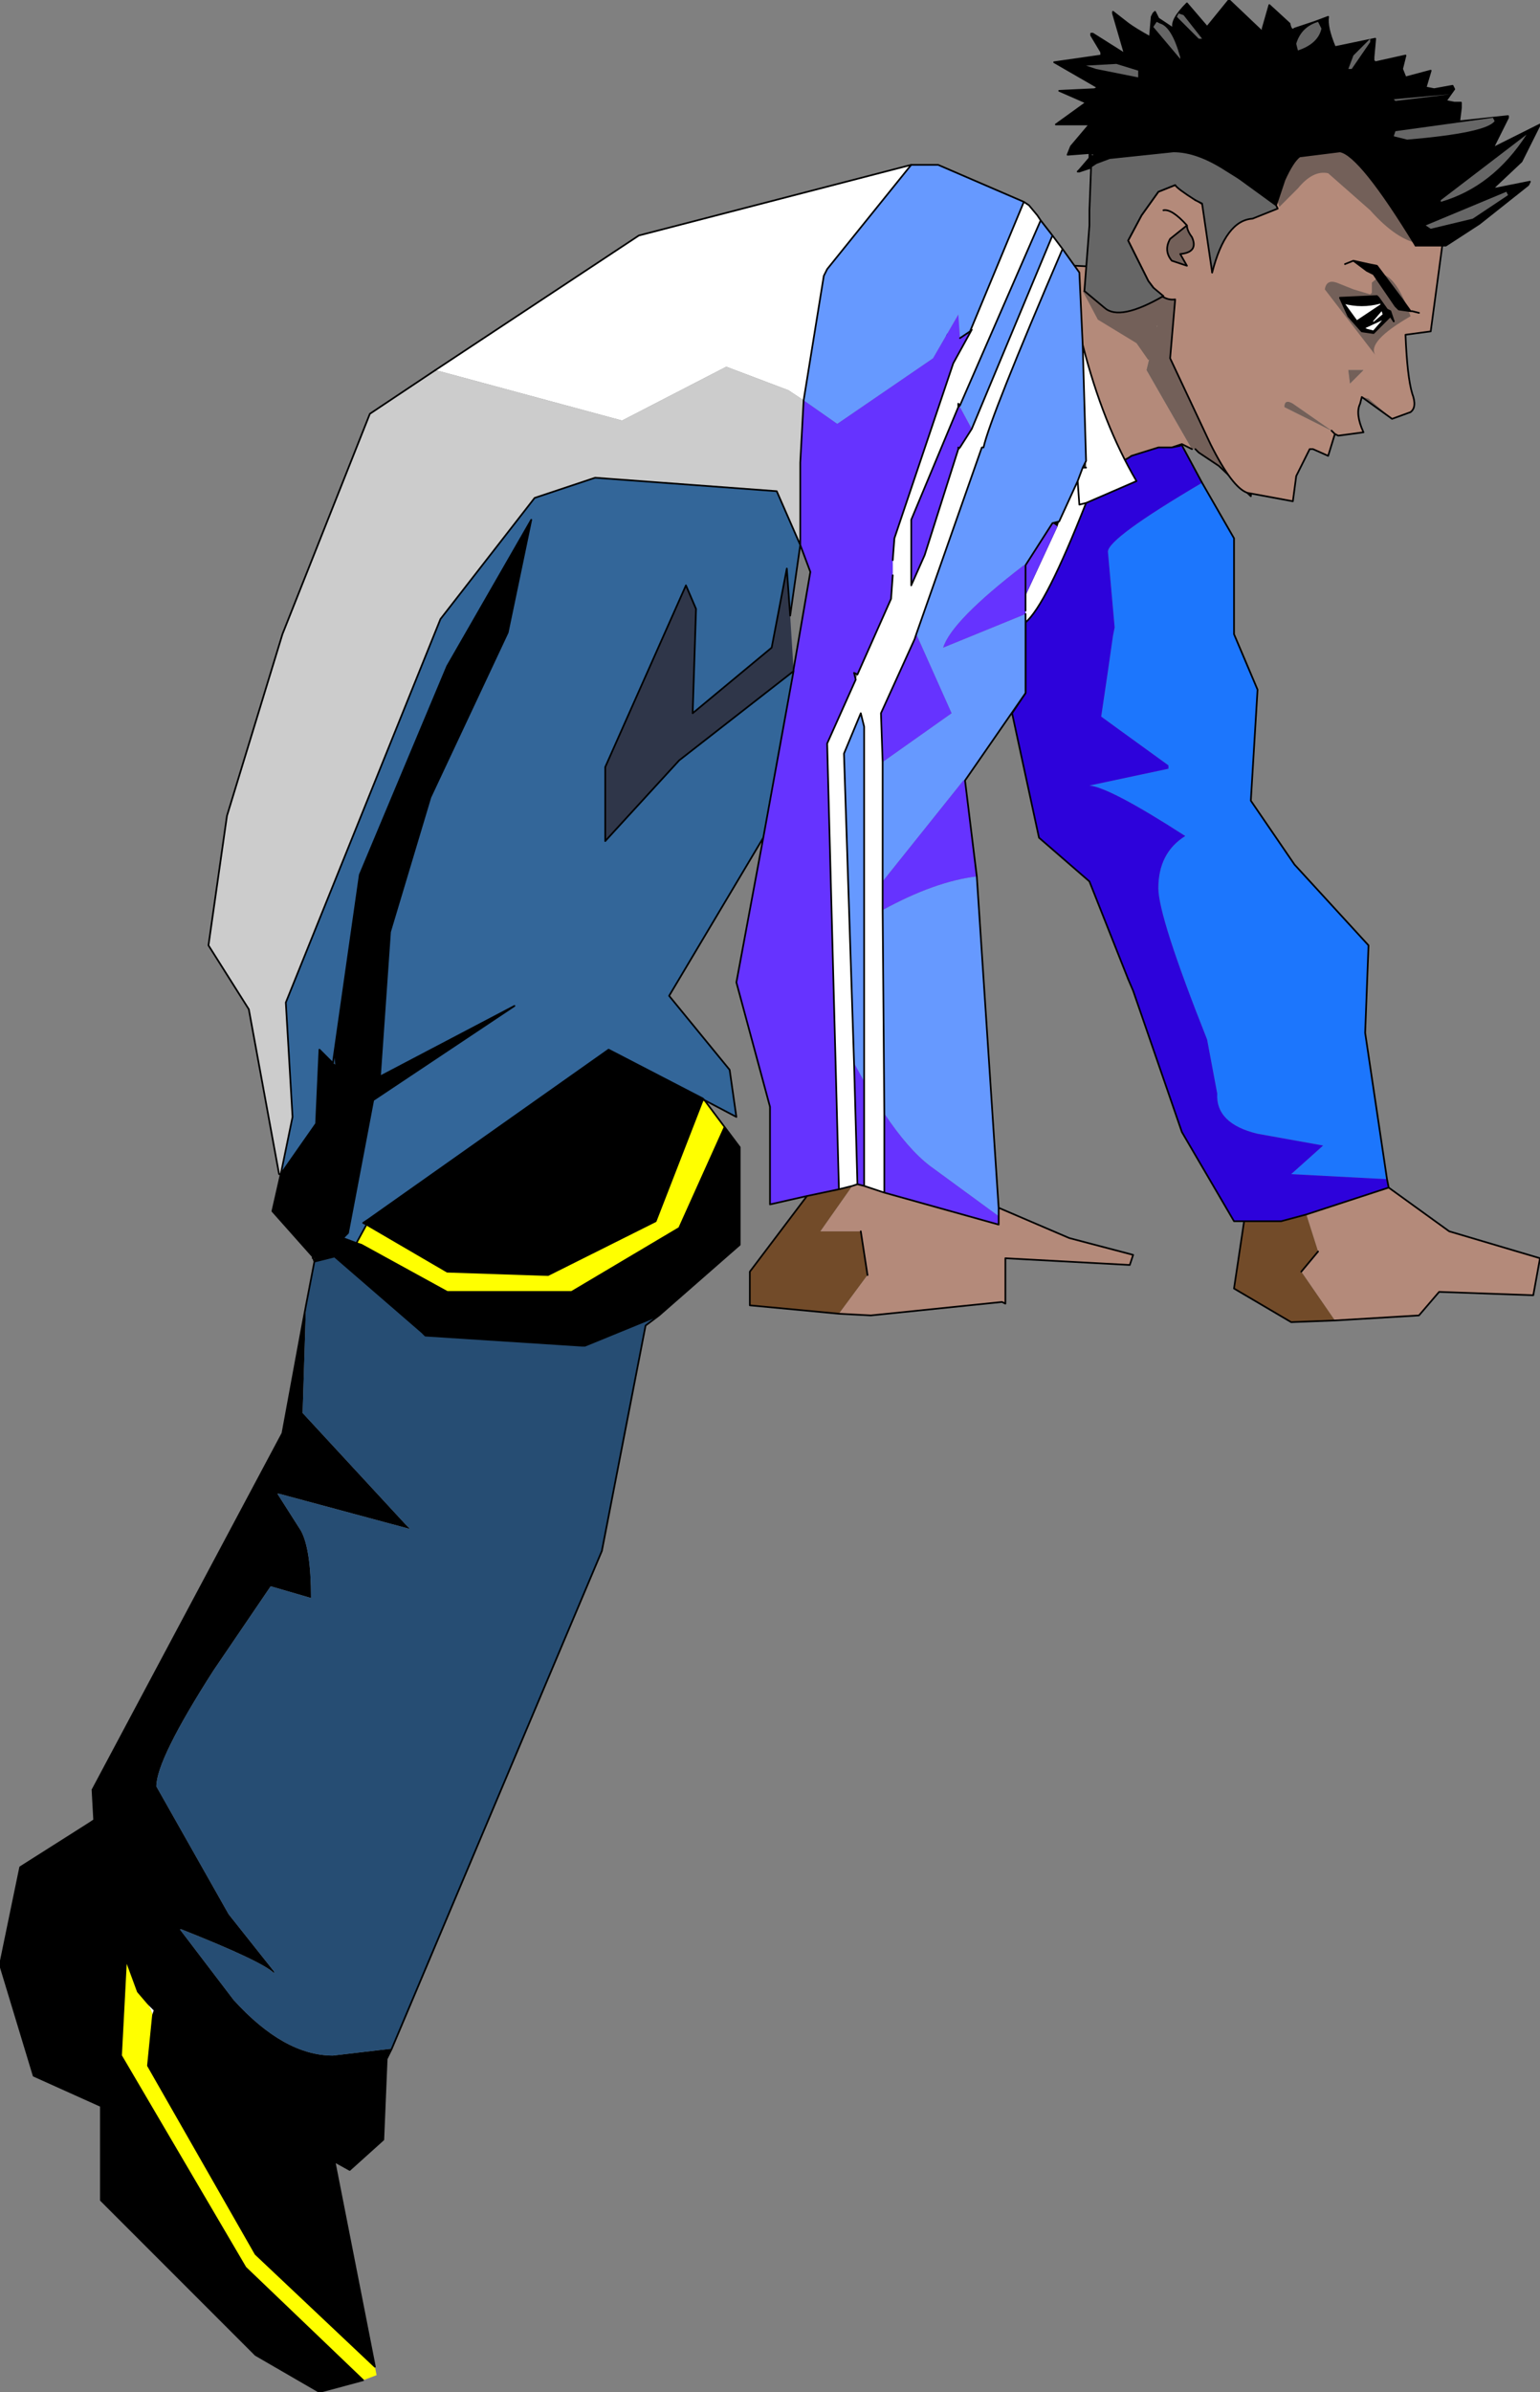 <?xml version="1.0" encoding="UTF-8" standalone="no"?>
<svg xmlns:xlink="http://www.w3.org/1999/xlink" height="71.1px" width="45.8px" xmlns="http://www.w3.org/2000/svg">
  <rect width="100%" height="100%" fill="#808080" stroke="none"/>
  <g transform="matrix(1.0, 0.0, 0.0, 1.0, 21.4, 39.1)">
    <path d="M14.35 -24.75 L15.3 -23.1 15.3 -20.25 16.0 -18.6 15.8 -15.3 17.1 -13.4 19.3 -11.0 19.2 -8.4 19.85 -4.05 17.0 -4.2 17.95 -5.05 16.0 -5.4 Q14.75 -5.7 14.8 -6.6 L14.5 -8.2 Q13.05 -11.85 13.05 -12.7 13.05 -13.75 13.85 -14.25 11.6 -15.7 11.0 -15.75 L13.35 -16.25 13.35 -16.35 11.9 -17.4 11.35 -17.8 11.55 -19.15 11.7 -20.2 11.75 -20.45 11.55 -22.7 Q11.55 -23.1 14.35 -24.75" fill="#1c76fd" fill-rule="evenodd" stroke="none"/>
    <path d="M10.1 -23.6 L10.8 -25.2 10.8 -27.5 Q12.2 -26.8 13.65 -26.05 L14.35 -24.75 Q11.55 -23.1 11.55 -22.7 L11.75 -20.45 11.7 -20.2 11.55 -19.15 11.35 -17.8 11.9 -17.4 13.35 -16.35 13.35 -16.25 11.0 -15.75 Q11.6 -15.7 13.85 -14.25 13.05 -13.75 13.05 -12.7 13.05 -11.85 14.5 -8.2 L14.8 -6.6 Q14.75 -5.7 16.0 -5.4 L17.95 -5.05 17.0 -4.2 19.85 -4.05 19.9 -3.8 17.45 -3.0 16.7 -2.8 15.6 -2.8 15.3 -2.8 13.75 -5.45 12.3 -9.65 12.15 -10.0 11.0 -12.9 9.5 -14.2 8.7 -17.9 9.1 -18.5 9.1 -21.4 10.05 -23.45 10.1 -23.6" fill="#2d02db" fill-rule="evenodd" stroke="none"/>
    <path d="M19.9 -3.8 L21.7 -2.5 24.4 -1.7 24.2 -0.6 21.4 -0.7 20.8 0.0 18.3 0.15 17.3 -1.3 17.8 -1.9 17.45 -3.0 19.9 -3.8" fill="#b48a7a" fill-rule="evenodd" stroke="none"/>
    <path d="M18.3 0.15 L17.0 0.2 15.3 -0.8 15.6 -2.8 16.7 -2.8 17.45 -3.0 17.8 -1.9 17.3 -1.3 18.3 0.15" fill="#724b29" fill-rule="evenodd" stroke="none"/>
    <path d="M10.8 -27.5 Q12.2 -26.8 13.65 -26.05 L14.35 -24.75 15.3 -23.1 15.3 -20.25 16.0 -18.6 15.8 -15.3 17.1 -13.4 19.3 -11.0 19.2 -8.4 19.85 -4.05 19.9 -3.8 21.7 -2.5 24.4 -1.7 24.2 -0.6 21.4 -0.7 20.8 0.0 18.3 0.15 17.0 0.2 15.3 -0.8 15.6 -2.8 15.3 -2.8 13.75 -5.45 12.3 -9.65 12.15 -10.0 M17.45 -3.0 L16.7 -2.8 15.6 -2.8 M17.8 -1.9 L17.3 -1.3 M19.9 -3.8 L17.45 -3.0" fill="none" stroke="#000000" stroke-linecap="round" stroke-linejoin="round" stroke-width="0.05"/>
    <path d="M12.15 -10.0 L11.0 -12.9 9.5 -14.2 8.7 -17.9 9.1 -18.5 9.1 -21.4 10.05 -23.45 10.1 -23.6" fill="none" stroke="#000000" stroke-linecap="round" stroke-linejoin="round" stroke-width="0.05"/>
    <path d="M13.45 -25.8 L13.05 -25.8 12.25 -25.55 Q11.85 -25.25 11.05 -25.25 L9.9 -25.1 Q9.45 -25.0 9.05 -24.7 8.0 -24.4 7.6 -23.95 7.05 -26.25 6.5 -31.4 L8.9 -31.25 10.6 -31.2 11.55 -31.15 13.4 -31.0 12.7 -28.1 14.05 -25.75 13.75 -25.9 13.45 -25.8" fill="#b48a7a" fill-rule="evenodd" stroke="none"/>
    <path d="M13.4 -31.0 L14.3 -31.3 Q16.0 -27.2 15.9 -26.85 L15.8 -24.35 14.85 -25.25 14.25 -25.65 14.15 -25.75 14.05 -25.75 12.7 -28.1 13.4 -31.0 M13.75 -25.9 L13.7 -25.85 13.45 -25.8 13.75 -25.9" fill="#736059" fill-rule="evenodd" stroke="none"/>
    <path d="M13.45 -25.8 L13.05 -25.8 12.25 -25.55 Q11.85 -25.25 11.05 -25.25 L9.9 -25.1 Q9.45 -25.0 9.05 -24.7 8.0 -24.4 7.6 -23.95 7.05 -26.25 6.5 -31.4 L8.9 -31.25 10.6 -31.2 11.55 -31.15 13.4 -31.0 14.3 -31.3 Q16.0 -27.2 15.9 -26.85 L15.8 -24.35 14.85 -25.25 14.25 -25.65 14.15 -25.75 M14.05 -25.75 L13.75 -25.9 13.7 -25.85 13.45 -25.8 13.75 -25.9" fill="none" stroke="#000000" stroke-linecap="round" stroke-linejoin="round" stroke-width="0.05"/>
    <path d="M13.65 -30.15 L13.0 -29.4 13.15 -29.0 13.0 -28.55 12.75 -28.4 12.4 -28.9 11.25 -29.6 10.8 -30.45 11.1 -30.6 11.55 -30.15 13.45 -30.5 Q13.75 -30.45 13.65 -30.15" fill="#736059" fill-rule="evenodd" stroke="none"/>
    <path d="M15.9 -35.3 L19.9 -35.1 21.15 -33.6 21.6 -32.8 21.5 -31.85 21.15 -29.25 20.4 -29.15 Q20.45 -27.9 20.6 -27.4 20.75 -27.0 20.55 -26.85 L20.0 -26.65 19.3 -27.25 19.1 -27.3 19.05 -27.1 Q18.9 -26.8 19.15 -26.25 L18.4 -26.15 18.3 -26.2 18.1 -25.55 17.65 -25.75 17.55 -25.75 17.15 -24.95 17.05 -24.2 15.7 -24.45 Q15.25 -24.6 14.6 -25.9 L13.4 -28.45 13.55 -30.2 Q13.2 -30.15 12.9 -30.55 L12.75 -30.75 12.15 -31.95 12.55 -32.7 13.05 -33.4 13.55 -33.6 14.4 -33.0 15.9 -35.3 M18.2 -26.3 L18.3 -26.2 18.2 -26.3 17.05 -27.1 Q16.8 -27.25 16.8 -27.0 L17.5 -26.65 18.2 -26.3 M13.9 -32.4 L13.4 -32.0 Q13.2 -31.65 13.45 -31.35 L13.9 -31.2 13.7 -31.55 Q14.25 -31.6 14.05 -32.05 13.9 -32.25 13.9 -32.4 13.45 -32.9 13.2 -32.85 13.45 -32.9 13.9 -32.4 M19.15 -28.1 L19.1 -28.1 18.7 -28.1 18.75 -27.7 19.15 -28.1" fill="#b48a7a" fill-rule="evenodd" stroke="none"/>
    <path d="M18.2 -26.3 L17.5 -26.65 16.8 -27.0 Q16.8 -27.25 17.05 -27.1 L18.2 -26.3 M13.9 -32.4 Q13.9 -32.25 14.05 -32.05 14.25 -31.6 13.7 -31.55 L13.9 -31.2 13.45 -31.35 Q13.2 -31.65 13.4 -32.0 L13.9 -32.4 M19.15 -28.1 L18.75 -27.7 18.7 -28.1 19.1 -28.1 19.15 -28.1 M19.1 -27.3 L19.3 -27.25 20.0 -26.65 19.1 -27.3" fill="#736059" fill-rule="evenodd" stroke="none"/>
    <path d="M20.0 -26.65 L20.55 -26.85 Q20.75 -27.0 20.6 -27.4 20.45 -27.9 20.4 -29.15 L21.15 -29.25 21.5 -31.85 21.6 -32.8 21.15 -33.6 19.9 -35.1 15.9 -35.3 M14.4 -33.0 L13.55 -33.6 13.05 -33.4 12.55 -32.7 12.15 -31.95 12.75 -30.75 12.9 -30.55 Q13.2 -30.15 13.55 -30.2 L13.4 -28.45 14.6 -25.9 Q15.25 -24.6 15.7 -24.45 L17.05 -24.2 17.15 -24.95 17.55 -25.75 17.65 -25.75 18.1 -25.55 18.3 -26.2 18.2 -26.3 M13.9 -32.4 L13.4 -32.0 Q13.2 -31.65 13.45 -31.35 L13.9 -31.2 13.7 -31.55 Q14.25 -31.6 14.05 -32.05 13.9 -32.25 13.9 -32.4 13.45 -32.9 13.2 -32.85 M18.3 -26.2 L18.4 -26.15 19.15 -26.25 Q18.9 -26.8 19.05 -27.1 L19.1 -27.3 20.0 -26.65" fill="none" stroke="#000000" stroke-linecap="round" stroke-linejoin="round" stroke-width="0.05"/>
    <path d="M15.9 -35.3 L14.4 -33.0" fill="none" stroke="#000000" stroke-linecap="round" stroke-linejoin="round" stroke-width="0.05"/>
    <path d="M19.4 -30.7 L19.7 -30.95 Q20.15 -30.85 20.55 -29.7 19.25 -28.95 19.5 -28.55 L18.0 -30.5 Q18.05 -30.8 18.35 -30.7 L18.85 -30.5 19.35 -30.35 19.4 -30.4 19.4 -30.7 M19.3 -29.75 L19.2 -29.75 19.55 -29.3 19.75 -29.55 19.3 -29.75" fill="#736059" fill-rule="evenodd" stroke="none"/>
    <path d="M17.2 -33.5 L16.65 -32.95 16.35 -33.8 Q16.75 -35.3 18.15 -34.9 19.25 -34.6 20.15 -33.45 22.05 -32.6 21.8 -32.2 21.6 -31.85 20.85 -31.85 20.15 -31.95 19.35 -32.85 L18.1 -33.95 Q17.65 -34.05 17.2 -33.5" fill="#736059" fill-rule="evenodd" stroke="none"/>
    <path d="M19.25 -31.05 L19.45 -30.95 20.1 -30.0 20.2 -29.9 20.55 -29.85 20.6 -29.85 20.55 -29.85 20.3 -30.2 19.55 -31.2 19.3 -31.25 18.85 -31.35 19.25 -31.05 M20.05 -29.55 L19.95 -29.85 19.85 -29.9 19.6 -30.25 19.55 -30.3 18.45 -30.25 18.7 -29.7 19.1 -29.25 19.45 -29.2 19.95 -29.7 20.05 -29.55 M19.7 -30.05 L19.9 -29.75 19.95 -29.7 19.9 -29.75 19.7 -30.05 18.95 -29.55 18.55 -30.1 Q19.1 -29.95 19.65 -30.1 L19.7 -30.05 M19.15 -29.35 L19.0 -29.45 18.95 -29.55 19.0 -29.45 19.15 -29.35 19.8 -29.65 19.45 -29.25 19.25 -29.3 19.15 -29.35 M19.9 -29.75 L19.85 -29.7 19.8 -29.65 19.85 -29.7 19.9 -29.75" fill="#000000" fill-rule="evenodd" stroke="none"/>
    <path d="M19.7 -30.05 L19.65 -30.1 Q19.1 -29.95 18.55 -30.1 L18.95 -29.55 19.7 -30.05 M19.15 -29.35 L19.25 -29.3 19.45 -29.25 19.8 -29.65 19.15 -29.35" fill="#ffffff" fill-rule="evenodd" stroke="none"/>
    <path d="M19.25 -31.05 L18.85 -31.35 19.3 -31.25 19.55 -31.2 20.3 -30.2 20.55 -29.85 20.6 -29.85 20.55 -29.85 20.2 -29.9 20.1 -30.0 19.45 -30.95 19.25 -31.05 M20.6 -29.85 L20.8 -29.8 M20.05 -29.55 L19.95 -29.7 19.9 -29.75 19.7 -30.05 19.65 -30.1 Q19.1 -29.95 18.55 -30.1 L18.95 -29.55 19.0 -29.45 19.15 -29.35 19.25 -29.3 19.45 -29.25 19.8 -29.65 19.85 -29.7 19.9 -29.75 M18.95 -29.55 L19.7 -30.05 M19.8 -29.65 L19.15 -29.35 M18.85 -31.35 L18.6 -31.25" fill="none" stroke="#000000" stroke-linecap="round" stroke-linejoin="round" stroke-width="0.05"/>
    <path d="M19.95 -29.7 L19.45 -29.2 19.1 -29.25 18.7 -29.7 18.45 -30.25 19.55 -30.3 19.6 -30.25 19.85 -29.9 19.95 -29.85 20.05 -29.55" fill="none" stroke="#000000" stroke-linecap="round" stroke-linejoin="round" stroke-width="0.05"/>
    <path d="M19.4 -29.55 L19.45 -29.5 19.75 -29.75 19.7 -29.9 19.4 -29.55" fill="#ffffff" fill-rule="evenodd" stroke="none"/>
    <path d="M19.4 -29.55 L19.45 -29.5 19.75 -29.75 19.7 -29.9 19.4 -29.55 Z" fill="none" stroke="#000000" stroke-linecap="round" stroke-linejoin="round" stroke-width="0.05"/>
    <path d="M11.05 -38.05 L11.1 -38.1 12.05 -37.5 11.7 -38.7 11.7 -38.75 12.15 -38.4 Q12.35 -38.25 12.8 -38.0 L12.85 -38.6 12.9 -38.7 12.95 -38.75 13.05 -38.55 13.5 -38.25 Q13.4 -38.5 13.9 -39.0 L14.5 -38.3 15.15 -39.1 16.15 -38.15 16.15 -38.25 16.35 -38.95 16.95 -38.4 Q17.0 -38.15 17.1 -38.25 L17.7 -38.45 18.1 -38.6 Q18.05 -38.3 18.3 -37.7 L19.5 -37.95 19.45 -37.4 19.45 -37.3 19.5 -37.25 20.4 -37.45 20.3 -37.05 20.4 -36.8 21.15 -37.0 21.0 -36.5 21.25 -36.45 21.8 -36.55 21.85 -36.45 21.6 -36.1 21.85 -36.05 22.05 -36.05 22.05 -35.95 22.05 -35.9 22.0 -35.5 22.05 -35.5 23.45 -35.65 23.45 -35.6 23.0 -34.7 24.4 -35.4 23.85 -34.3 23.0 -33.5 23.1 -33.5 24.1 -33.7 24.05 -33.6 22.6 -32.45 21.6 -31.8 20.7 -31.8 Q19.05 -34.5 18.45 -34.6 L17.25 -34.45 Q17.05 -34.3 16.8 -33.75 L16.55 -33.0 15.45 -33.8 15.05 -34.05 Q14.2 -34.6 13.5 -34.6 L11.6 -34.4 11.2 -34.25 11.1 -34.25 11.2 -34.25 11.05 -34.15 11.0 -34.1 10.7 -34.0 10.7 -34.05 11.0 -34.4 11.1 -34.25 11.05 -34.3 11.05 -34.45 11.2 -34.5 11.05 -34.55 11.05 -34.7 11.0 -34.55 10.35 -34.5 10.45 -34.75 11.0 -35.4 10.0 -35.4 10.9 -36.05 10.1 -36.4 11.15 -36.45 11.25 -36.5 9.95 -37.25 11.35 -37.45 11.4 -37.5 11.35 -37.55 11.05 -38.05 M13.0 -37.8 L13.05 -37.8 13.1 -37.8 13.0 -37.8 12.95 -37.85 12.8 -38.0 12.95 -37.85 13.0 -37.8 M16.15 -38.15 L16.3 -37.95 16.2 -38.1 16.15 -38.15 M14.5 -38.3 L14.45 -38.35 14.7 -38.1 14.5 -38.3 M15.9 -35.3 L15.05 -34.05 15.9 -35.3 M20.35 -35.4 L22.05 -35.5 20.35 -35.4" fill="#000000" fill-rule="evenodd" stroke="none"/>
    <path d="M16.55 -33.0 L16.6 -32.9 15.85 -32.6 Q15.05 -32.55 14.65 -31.0 L14.35 -33.05 14.15 -33.15 Q13.6 -33.5 13.55 -33.6 L13.05 -33.4 12.55 -32.7 12.15 -31.95 12.75 -30.75 12.9 -30.55 13.2 -30.3 Q11.9 -29.55 11.45 -29.95 L10.85 -30.45 11.0 -32.4 11.0 -32.85 11.05 -34.15 11.2 -34.25 11.6 -34.4 13.5 -34.6 Q14.2 -34.6 15.05 -34.05 L15.45 -33.8 16.55 -33.0" fill="#666666" fill-rule="evenodd" stroke="none"/>
    <path d="M13.5 -38.25 Q13.4 -38.5 13.9 -39.0 L14.5 -38.3 15.15 -39.1 16.15 -38.15 16.15 -38.25 16.35 -38.95 16.95 -38.4 Q17.0 -38.15 17.1 -38.25 L17.7 -38.45 18.1 -38.6 Q18.05 -38.3 18.3 -37.7 L19.5 -37.95 19.45 -37.4 19.45 -37.3 19.5 -37.25 20.4 -37.45 20.3 -37.05 20.4 -36.8 21.15 -37.0 21.0 -36.5 21.25 -36.45 21.8 -36.55 21.85 -36.45 21.6 -36.1 21.85 -36.05 22.05 -36.05 22.05 -35.95 22.05 -35.9 22.0 -35.55 22.0 -35.5 22.05 -35.9 M20.7 -31.8 Q19.05 -34.5 18.45 -34.6 L17.25 -34.45 Q17.05 -34.3 16.8 -33.75 L16.55 -33.0 16.6 -32.9 15.85 -32.6 Q15.05 -32.55 14.65 -31.0 M14.15 -33.15 Q13.6 -33.5 13.55 -33.6 L13.05 -33.4 12.55 -32.7 12.15 -31.95 12.75 -30.75 12.9 -30.55 13.2 -30.3 Q11.9 -29.55 11.45 -29.95 L10.85 -30.45 11.0 -32.4 11.0 -32.85 11.05 -34.15 11.0 -34.1 10.7 -34.0 10.65 -34.0 10.7 -34.05 11.0 -34.4 11.05 -34.45 11.05 -34.55 11.0 -34.55 10.35 -34.5 10.45 -34.75 11.0 -35.4 10.0 -35.4 10.9 -36.05 10.1 -36.4 11.15 -36.45 11.25 -36.5 9.95 -37.25 11.35 -37.45 11.35 -37.55 M11.4 -37.5 L11.35 -37.45 M14.5 -38.3 L14.7 -38.1 14.45 -38.35 14.5 -38.3 M16.15 -38.15 L16.2 -38.1 16.3 -37.95 16.15 -38.15 M11.05 -34.7 L11.05 -34.55 11.2 -34.5 11.05 -34.45 11.05 -34.3 11.1 -34.25 M16.55 -33.0 L15.45 -33.8" fill="none" stroke="#000000" stroke-linecap="round" stroke-linejoin="round" stroke-width="0.05"/>
    <path d="M11.1 -38.1 L11.05 -38.1 11.05 -38.05 11.35 -37.55 11.4 -37.5 M11.1 -38.1 L12.05 -37.5 11.7 -38.7 11.7 -38.75 12.15 -38.4 Q12.35 -38.25 12.8 -38.0 L12.85 -38.6 12.9 -38.7 12.95 -38.75 13.05 -38.55 13.5 -38.25 M22.05 -35.5 L23.45 -35.65 23.45 -35.6 23.0 -34.7 24.4 -35.4 23.85 -34.3 23.0 -33.5 23.1 -33.5 24.1 -33.7 24.05 -33.6 22.6 -32.45 21.6 -31.8 20.7 -31.8 M14.65 -31.0 L14.35 -33.05 14.15 -33.15 M11.0 -34.4 L11.0 -34.55 11.05 -34.7 M13.0 -37.8 L13.1 -37.8 13.05 -37.8 13.0 -37.8 12.95 -37.85 12.8 -38.0 M11.2 -34.25 L11.6 -34.4 13.5 -34.6 Q14.2 -34.6 15.05 -34.05 L15.9 -35.3 M11.1 -34.25 L11.2 -34.25 11.05 -34.15 11.0 -34.1 M11.1 -34.25 L11.0 -34.4 M15.45 -33.8 L15.05 -34.05 M22.05 -35.5 L20.35 -35.4" fill="none" stroke="#000000" stroke-linecap="round" stroke-linejoin="round" stroke-width="0.05"/>
    <path d="M21.45 -33.1 L21.45 -33.15 24.0 -35.1 Q23.0 -33.55 21.45 -33.1" fill="#666666" fill-rule="evenodd" stroke="none"/>
    <path d="M23.45 -33.3 L22.4 -32.6 21.15 -32.3 21.0 -32.4 23.4 -33.4 23.45 -33.3" fill="#666666" fill-rule="evenodd" stroke="none"/>
    <path d="M23.05 -35.5 Q22.8 -35.15 20.45 -34.95 L20.05 -35.05 20.1 -35.2 23.0 -35.6 23.05 -35.5" fill="#666666" fill-rule="evenodd" stroke="none"/>
    <path d="M12.45 -36.95 L12.45 -36.8 11.2 -37.05 10.9 -37.15 11.8 -37.2 12.45 -37.0 12.45 -36.95" fill="#666666" fill-rule="evenodd" stroke="none"/>
    <path d="M13.7 -37.4 L13.7 -37.35 12.9 -38.3 13.0 -38.45 13.1 -38.4 Q13.45 -38.3 13.7 -37.4" fill="#666666" fill-rule="evenodd" stroke="none"/>
    <path d="M14.35 -37.95 L14.4 -37.95 14.25 -37.95 13.6 -38.6 13.65 -38.7 13.8 -38.65 14.35 -37.95" fill="#666666" fill-rule="evenodd" stroke="none"/>
    <path d="M17.9 -38.25 Q17.8 -37.8 17.2 -37.6 L17.15 -37.8 Q17.3 -38.3 17.8 -38.45 L17.9 -38.25" fill="#666666" fill-rule="evenodd" stroke="none"/>
    <path d="M19.35 -37.85 L18.8 -37.05 18.7 -37.05 18.85 -37.45 19.35 -37.95 19.35 -37.85" fill="#666666" fill-rule="evenodd" stroke="none"/>
    <path d="M20.1 -36.1 L20.05 -36.15 21.75 -36.3 20.1 -36.1" fill="#666666" fill-rule="evenodd" stroke="none"/>
    <path d="M0.15 -5.6 L0.6 -5.0 0.6 -2.1 -1.8 0.0 -4.0 0.9 -4.1 0.9 -8.75 0.6 -8.85 0.5 -11.45 -1.75 -12.05 -1.6 -12.0 -1.75 -12.1 -1.7 -12.1 -1.75 -13.3 -3.1 -13.05 -4.2 -12.0 -5.7 Q-11.5 -6.4 -11.45 -6.95 L-11.4 -7.45 -11.45 -6.95 Q-11.5 -6.4 -12.0 -5.7 L-11.9 -7.9 -11.5 -7.5 -11.4 -7.45 -11.45 -7.85 -10.7 -13.1 -8.1 -19.3 -5.6 -23.65 -6.3 -20.3 -8.6 -15.4 -9.8 -11.4 -10.1 -7.1 -6.1 -9.2 -10.3 -6.4 -11.05 -2.45 -11.2 -2.3 -10.8 -2.15 -10.65 -2.1 -8.1 -0.7 -4.4 -0.7 -1.2 -2.6 0.15 -5.6 M-9.75 21.8 L-9.9 22.1 -10.0 24.5 -11.0 25.4 -11.45 25.15 -10.25 31.25 -13.8 27.9 -17.0 22.3 -16.85 20.8 -16.8 20.65 -17.0 20.45 -18.0 17.2 -18.75 15.1 -18.6 15.0 -18.65 14.1 -13.0 3.5 -12.3 -0.3 -12.4 2.9 -9.35 6.2 -9.2 6.35 -13.1 5.3 -13.15 5.3 -12.45 6.4 Q-12.15 6.95 -12.15 8.4 L-13.35 8.05 -15.05 10.55 Q-16.75 13.2 -16.75 14.0 L-14.6 17.8 -13.25 19.5 -13.25 19.55 Q-13.6 19.2 -16.0 18.25 L-16.05 18.25 -14.45 20.35 Q-12.95 22.0 -11.5 22.0 L-9.8 21.8 -9.75 21.8 M-10.6 31.65 L-11.9 32.0 -13.8 30.9 -18.4 26.3 -18.4 23.5 -20.4 22.6 -21.4 19.3 -20.8 16.4 -18.75 15.1 -18.0 17.2 -17.0 20.45 -17.3 20.1 -17.65 19.15 -17.8 22.0 -14.1 28.3 -10.6 31.65 M9.9 -23.55 L10.1 -23.6 10.05 -23.45 9.9 -23.55 M-10.45 -2.85 L-10.5 -2.7 -10.45 -2.85 -3.3 -7.9 -0.5 -6.45 -0.5 -6.4 -1.9 -2.8 -5.1 -1.2 -8.1 -1.3 -10.5 -2.7 -10.6 -2.75 -10.45 -2.85 M-10.8 -2.15 L-11.45 -1.75 -10.8 -2.15 M-11.45 25.15 L-14.2 23.7 -16.8 20.65 -14.2 23.7 -11.45 25.15" fill="#000000" fill-rule="evenodd" stroke="none"/>
    <path d="M10.8 -25.2 L10.9 -25.4 10.9 -25.2 10.8 -25.2" fill="#333333" fill-rule="evenodd" stroke="none"/>
    <path d="M9.9 -32.1 L10.2 -31.7 Q8.05 -26.7 7.85 -25.8 L7.8 -25.8 5.85 -20.25 5.8 -20.1 4.8 -17.9 4.85 -16.45 4.85 -12.9 4.85 -12.05 4.9 -6.0 4.9 -3.65 4.3 -3.85 4.3 -6.95 4.3 -17.5 4.2 -17.9 3.7 -16.7 4.0 -7.5 4.1 -3.9 3.95 -3.85 3.55 -3.75 3.2 -17.0 4.05 -18.9 4.1 -19.05 5.1 -21.3 5.15 -22.0 5.15 -22.45 5.2 -23.1 6.95 -28.3 7.5 -29.3 7.45 -29.25 9.05 -33.1 9.2 -33.0 9.45 -32.7 9.55 -32.55 7.15 -27.05 7.15 -27.0 7.1 -27.0 7.1 -27.1 7.15 -27.05 7.1 -27.1 7.1 -27.0 7.15 -27.05 7.1 -27.0 5.7 -23.65 5.7 -21.7 6.1 -22.6 7.1 -25.75 7.1 -25.8 7.15 -25.8 7.5 -26.35 9.9 -32.1 M10.8 -28.85 Q11.4 -26.5 12.4 -24.8 L10.9 -24.15 Q9.7 -21.1 9.1 -20.6 L9.1 -20.85 9.1 -20.95 9.1 -21.4 10.05 -23.45 10.1 -23.6 10.65 -24.8 10.8 -25.2 10.9 -25.2 10.9 -25.4 10.8 -28.85 M-8.45 -28.1 L-2.4 -32.1 5.7 -34.2 3.2 -31.1 3.1 -30.9 2.5 -27.2 2.05 -27.5 0.2 -28.2 -2.9 -26.6 -8.45 -28.1 M7.15 -25.8 L7.1 -25.75 7.15 -25.8 M10.9 -24.15 L10.7 -24.1 10.65 -24.8 10.7 -24.1 10.9 -24.15 M-17.0 20.45 L-16.8 20.65 -16.85 20.8 -17.0 20.45" fill="#ffffff" fill-rule="evenodd" stroke="none"/>
    <path d="M8.5 -0.4 L8.5 -0.35 8.4 -0.4 8.5 -0.4" fill="#976537" fill-rule="evenodd" stroke="none"/>
    <path d="M3.55 -0.05 L0.9 -0.3 0.9 -1.3 2.6 -3.55 3.55 -3.75 3.95 -3.85 3.0 -2.5 4.2 -2.5 4.4 -1.2 3.55 -0.05" fill="#724b29" fill-rule="evenodd" stroke="none"/>
    <path d="M1.3 -14.2 L-1.5 -9.5 0.3 -7.3 0.5 -5.9 -0.45 -6.4 -0.5 -6.45 -3.3 -7.9 -10.45 -2.85 -10.6 -2.75 -10.5 -2.7 -10.8 -2.15 -11.2 -2.3 -11.05 -2.45 -10.3 -6.4 -6.1 -9.2 -10.1 -7.1 -9.8 -11.4 -8.6 -15.4 -6.3 -20.3 -5.6 -23.65 -8.1 -19.3 -10.7 -13.1 -11.45 -7.85 -11.5 -7.5 -11.9 -7.9 -12.0 -5.7 -13.05 -4.2 -12.7 -5.9 -12.9 -9.3 -8.3 -20.7 -5.5 -24.3 -3.7 -24.9 1.7 -24.5 2.4 -22.9 2.1 -20.8 2.0 -22.2 1.55 -19.85 -0.8 -17.9 -0.7 -21.0 -1.0 -21.7 -3.4 -16.3 -3.4 -14.1 -1.2 -16.5 2.2 -19.15 1.3 -14.2" fill="#336699" fill-rule="evenodd" stroke="none"/>
    <path d="M2.2 -19.2 L2.2 -19.15 -1.2 -16.5 -3.4 -14.1 -3.4 -16.3 -1.0 -21.7 -0.7 -21.0 -0.8 -17.9 1.55 -19.85 2.0 -22.2 2.1 -20.8 2.2 -19.2" fill="#2f3649" fill-rule="evenodd" stroke="none"/>
    <path d="M-0.45 -6.4 L0.15 -5.6 -1.2 -2.6 -4.4 -0.7 -8.1 -0.7 -10.65 -2.1 -10.8 -2.15 -10.5 -2.7 -8.1 -1.3 -5.1 -1.2 -1.9 -2.8 -0.5 -6.4 -0.45 -6.4 M-10.25 31.25 L-10.2 31.5 -10.6 31.65 -14.1 28.3 -17.8 22.0 -17.65 19.15 -17.3 20.1 -17.0 20.45 -16.85 20.8 -17.0 22.3 -13.8 27.9 -10.25 31.25" fill="#ffff00" fill-rule="evenodd" stroke="none"/>
    <path d="M-13.05 -4.2 L-13.1 -4.2 -14.0 -9.1 -15.2 -11.0 -14.65 -14.85 -13.0 -20.25 -10.4 -26.8 -8.45 -28.1 -2.9 -26.6 0.2 -28.2 2.05 -27.5 2.5 -27.2 2.4 -25.35 2.4 -22.9 1.7 -24.5 -3.7 -24.9 -5.5 -24.3 -8.3 -20.7 -12.9 -9.3 -12.7 -5.9 -13.05 -4.2" fill="#cccccc" fill-rule="evenodd" stroke="none"/>
    <path d="M9.55 -32.55 L9.9 -32.1 7.5 -26.35 7.15 -27.0 7.15 -27.05 9.55 -32.55 M10.2 -31.7 L10.7 -31.0 10.8 -28.85 10.9 -25.4 10.8 -25.2 10.65 -24.8 10.1 -23.6 9.9 -23.55 9.1 -22.3 9.05 -22.3 Q6.9 -20.65 6.65 -19.85 L9.1 -20.85 9.1 -20.6 9.1 -18.5 7.3 -15.9 7.25 -15.9 4.85 -12.9 4.85 -16.45 6.9 -17.9 5.85 -20.25 7.8 -25.8 7.85 -25.8 Q8.05 -26.7 10.2 -31.7 M7.65 -13.05 L8.3 -3.2 8.3 -2.95 6.25 -4.45 Q5.6 -4.95 4.9 -6.0 L4.85 -12.05 Q6.4 -12.9 7.65 -13.05 M5.7 -34.2 L6.5 -34.2 9.05 -33.1 7.45 -29.25 7.15 -29.05 7.1 -29.75 6.35 -28.45 3.5 -26.5 2.5 -27.2 3.1 -30.9 3.2 -31.1 5.7 -34.2 M4.0 -7.5 L3.7 -16.7 4.2 -17.9 4.3 -17.5 4.3 -6.95 4.0 -7.5" fill="#6699ff" fill-rule="evenodd" stroke="none"/>
    <path d="M7.3 -15.9 L7.65 -13.05 Q6.4 -12.9 4.85 -12.05 L4.85 -12.9 7.25 -15.9 7.3 -15.9 M2.6 -3.55 L1.5 -3.3 1.5 -6.2 0.5 -9.9 1.3 -14.2 2.2 -19.15 2.2 -19.2 2.7 -22.1 2.4 -22.9 2.4 -25.35 2.5 -27.2 3.5 -26.5 6.35 -28.45 7.1 -29.75 7.15 -29.05 7.45 -29.25 7.5 -29.3 6.95 -28.3 5.2 -23.1 5.15 -22.45 5.15 -22.0 5.1 -21.3 4.1 -19.05 4.0 -19.1 4.05 -18.9 3.2 -17.0 3.55 -3.75 2.6 -3.55 M7.15 -27.0 L7.5 -26.35 7.15 -25.8 7.1 -25.8 7.1 -25.75 6.1 -22.6 5.7 -21.7 5.7 -23.65 7.1 -27.0 7.15 -27.0 M4.1 -3.9 L4.0 -7.5 4.3 -6.95 4.3 -3.85 4.1 -3.9 M4.9 -3.65 L4.9 -6.0 Q5.6 -4.95 6.25 -4.45 L8.3 -2.95 8.3 -2.7 4.9 -3.65 M4.85 -16.45 L4.8 -17.9 5.8 -20.1 5.85 -20.25 6.9 -17.9 4.85 -16.45 M9.1 -22.3 L9.9 -23.55 10.05 -23.45 9.1 -21.4 9.1 -20.95 9.1 -20.85 6.65 -19.85 Q6.9 -20.65 9.05 -22.3 L9.1 -22.3 9.1 -21.4 9.1 -22.3" fill="#6633ff" fill-rule="evenodd" stroke="none"/>
    <path d="M-1.8 0.0 L-2.2 0.3 -3.5 7.0 -9.75 21.8 -9.8 21.8 -11.5 22.0 Q-12.95 22.0 -14.45 20.35 L-16.05 18.25 -16.0 18.25 Q-13.6 19.2 -13.25 19.55 L-13.25 19.5 -14.6 17.8 -16.75 14.0 Q-16.75 13.2 -15.05 10.55 L-13.35 8.05 -12.15 8.4 Q-12.15 6.95 -12.45 6.4 L-13.15 5.3 -13.1 5.3 -9.2 6.35 -9.35 6.2 -12.4 2.9 -12.3 -0.3 -12.05 -1.6 -11.45 -1.75 -8.85 0.5 -8.75 0.6 -4.1 0.9 -4.0 0.9 -1.8 0.0 M-11.45 -7.85 L-11.4 -7.45 -11.5 -7.5 -11.45 -7.85" fill="#264d73" fill-rule="evenodd" stroke="none"/>
    <path d="M8.3 -3.2 L10.4 -2.3 12.3 -1.8 12.2 -1.5 8.5 -1.7 8.5 -0.4 8.4 -0.4 4.5 0.0 3.55 -0.05 4.4 -1.2 4.2 -2.5 3.0 -2.5 3.95 -3.85 4.1 -3.9 4.3 -3.85 4.9 -3.65 8.3 -2.7 8.3 -2.95 8.3 -3.2" fill="#b48a7a" fill-rule="evenodd" stroke="none"/>
    <path d="M-8.45 -28.1 L-2.4 -32.1 5.7 -34.2" fill="none" stroke="#000000" stroke-linecap="round" stroke-linejoin="round" stroke-width="0.05"/>
    <path d="M9.55 -32.55 L9.9 -32.1 10.2 -31.7 10.7 -31.0 10.8 -28.85 Q11.4 -26.5 12.4 -24.8 L10.9 -24.15 Q9.7 -21.1 9.1 -20.6 L9.1 -18.5 7.3 -15.9 7.65 -13.05 8.3 -3.2 10.4 -2.3 12.3 -1.8 12.2 -1.5 8.5 -1.7 8.5 -0.4 8.5 -0.35 8.4 -0.4 4.5 0.0 3.55 -0.05 0.9 -0.3 0.9 -1.3 2.6 -3.55 1.5 -3.3 1.5 -6.2 0.5 -9.9 1.3 -14.2 -1.5 -9.5 0.3 -7.3 0.5 -5.9 -0.45 -6.4 0.15 -5.6 0.6 -5.0 0.6 -2.1 -1.8 0.0 -2.2 0.3 -3.5 7.0 -9.75 21.8 -9.9 22.1 -10.0 24.5 -11.0 25.4 -11.45 25.15 -10.25 31.25 -13.8 27.9 -17.0 22.3 -16.85 20.8 -16.8 20.65 -14.2 23.7 -11.45 25.15 M-10.6 31.65 L-11.9 32.0 -13.8 30.9 -18.4 26.3 -18.4 23.5 -20.4 22.6 -21.4 19.3 -20.8 16.4 -18.75 15.1 -18.6 15.0 -18.65 14.1 -13.0 3.5 -12.3 -0.3 -12.05 -1.6 -12.1 -1.75 -13.3 -3.1 -13.05 -4.2 -13.1 -4.2 -14.0 -9.1 -15.2 -11.0 -14.65 -14.85 -13.0 -20.25 -10.4 -26.8 -8.45 -28.1 M5.7 -34.2 L6.5 -34.2 9.05 -33.1 9.2 -33.0 9.45 -32.7 9.55 -32.55 7.15 -27.05 7.1 -27.1 7.1 -27.0 7.15 -27.05 M7.5 -26.35 L9.9 -32.1 M2.4 -22.9 L2.4 -25.35 2.5 -27.2 3.1 -30.9 3.2 -31.1 5.7 -34.2 M7.15 -29.05 L7.45 -29.25 9.05 -33.1 M7.45 -29.25 L7.5 -29.3 6.95 -28.3 5.2 -23.1 5.15 -22.45 M5.15 -22.0 L5.1 -21.3 4.1 -19.05 4.0 -19.1 4.05 -18.9 3.2 -17.0 3.55 -3.75 3.95 -3.85 4.1 -3.9 4.0 -7.5 3.7 -16.7 4.2 -17.9 4.3 -17.5 4.3 -6.95 4.3 -3.85 4.9 -3.65 4.9 -6.0 4.85 -12.05 4.85 -12.9 4.85 -16.45 4.8 -17.9 5.8 -20.1 5.85 -20.25 7.8 -25.8 7.85 -25.8 Q8.05 -26.7 10.2 -31.7 M7.1 -25.75 L7.15 -25.8 7.5 -26.35 M7.1 -25.8 L7.1 -25.75 6.1 -22.6 5.7 -21.7 5.7 -23.65 7.1 -27.0 M10.8 -25.2 L10.9 -25.4 10.8 -28.85 M10.9 -25.2 L10.8 -25.2 10.65 -24.8 10.7 -24.1 10.9 -24.15 M9.9 -23.55 L10.1 -23.6 10.65 -24.8 M9.1 -22.3 L9.9 -23.55 M9.1 -22.3 L9.1 -21.4 9.1 -20.95 M9.1 -20.85 L9.1 -20.6 M-13.05 -4.2 L-12.7 -5.9 -12.9 -9.3 -8.3 -20.7 -5.5 -24.3 -3.7 -24.9 1.7 -24.5 2.4 -22.9 2.7 -22.1 2.2 -19.2 2.2 -19.15 1.3 -14.2 M2.1 -20.8 L2.0 -22.2 1.55 -19.85 -0.8 -17.9 -0.7 -21.0 -1.0 -21.7 -3.4 -16.3 -3.4 -14.1 -1.2 -16.5 2.2 -19.15 M2.4 -22.9 L2.1 -20.8 M4.1 -3.9 L4.3 -3.85 M2.6 -3.55 L3.55 -3.75 M4.2 -2.5 L4.4 -1.2 M8.3 -2.95 L8.3 -3.2 M8.3 -2.95 L8.3 -2.7 4.9 -3.65 M-10.8 -2.15 L-11.2 -2.3 -11.05 -2.45 -10.3 -6.4 -6.1 -9.2 -10.1 -7.1 -9.8 -11.4 -8.6 -15.4 -6.3 -20.3 -5.6 -23.65 -8.1 -19.3 -10.7 -13.1 -11.45 -7.85 -11.4 -7.45 -11.45 -6.95 Q-11.5 -6.4 -12.0 -5.7 L-13.05 -4.2 M-11.5 -7.5 L-11.9 -7.9 -12.0 -5.7 M-11.5 -7.5 L-11.45 -7.85 M-10.5 -2.7 L-10.45 -2.85 -10.6 -2.75 -10.5 -2.7 -8.1 -1.3 -5.1 -1.2 -1.9 -2.8 -0.5 -6.4 -0.5 -6.45 -3.3 -7.9 -10.45 -2.85 M-10.5 -2.7 L-10.8 -2.15 -10.65 -2.1 -8.1 -0.7 -4.4 -0.7 -1.2 -2.6 0.15 -5.6 M-12.05 -1.6 L-11.45 -1.75 -10.8 -2.15 M-12.1 -1.75 L-12.1 -1.7 -12.0 -1.75 -12.05 -1.6 M-0.45 -6.4 L-0.5 -6.4 M-0.45 -6.4 L-0.5 -6.45 M-1.8 0.0 L-4.0 0.9 -4.1 0.9 -8.75 0.6 -8.85 0.5 -11.45 -1.75 M-17.0 20.45 L-18.0 17.2 -18.75 15.1 M-10.6 31.65 L-14.1 28.3 -17.8 22.0 -17.65 19.15 -17.3 20.1 -17.0 20.45 -16.8 20.65" fill="none" stroke="#000000" stroke-linecap="round" stroke-linejoin="round" stroke-width="0.05"/>
  </g>
</svg>

